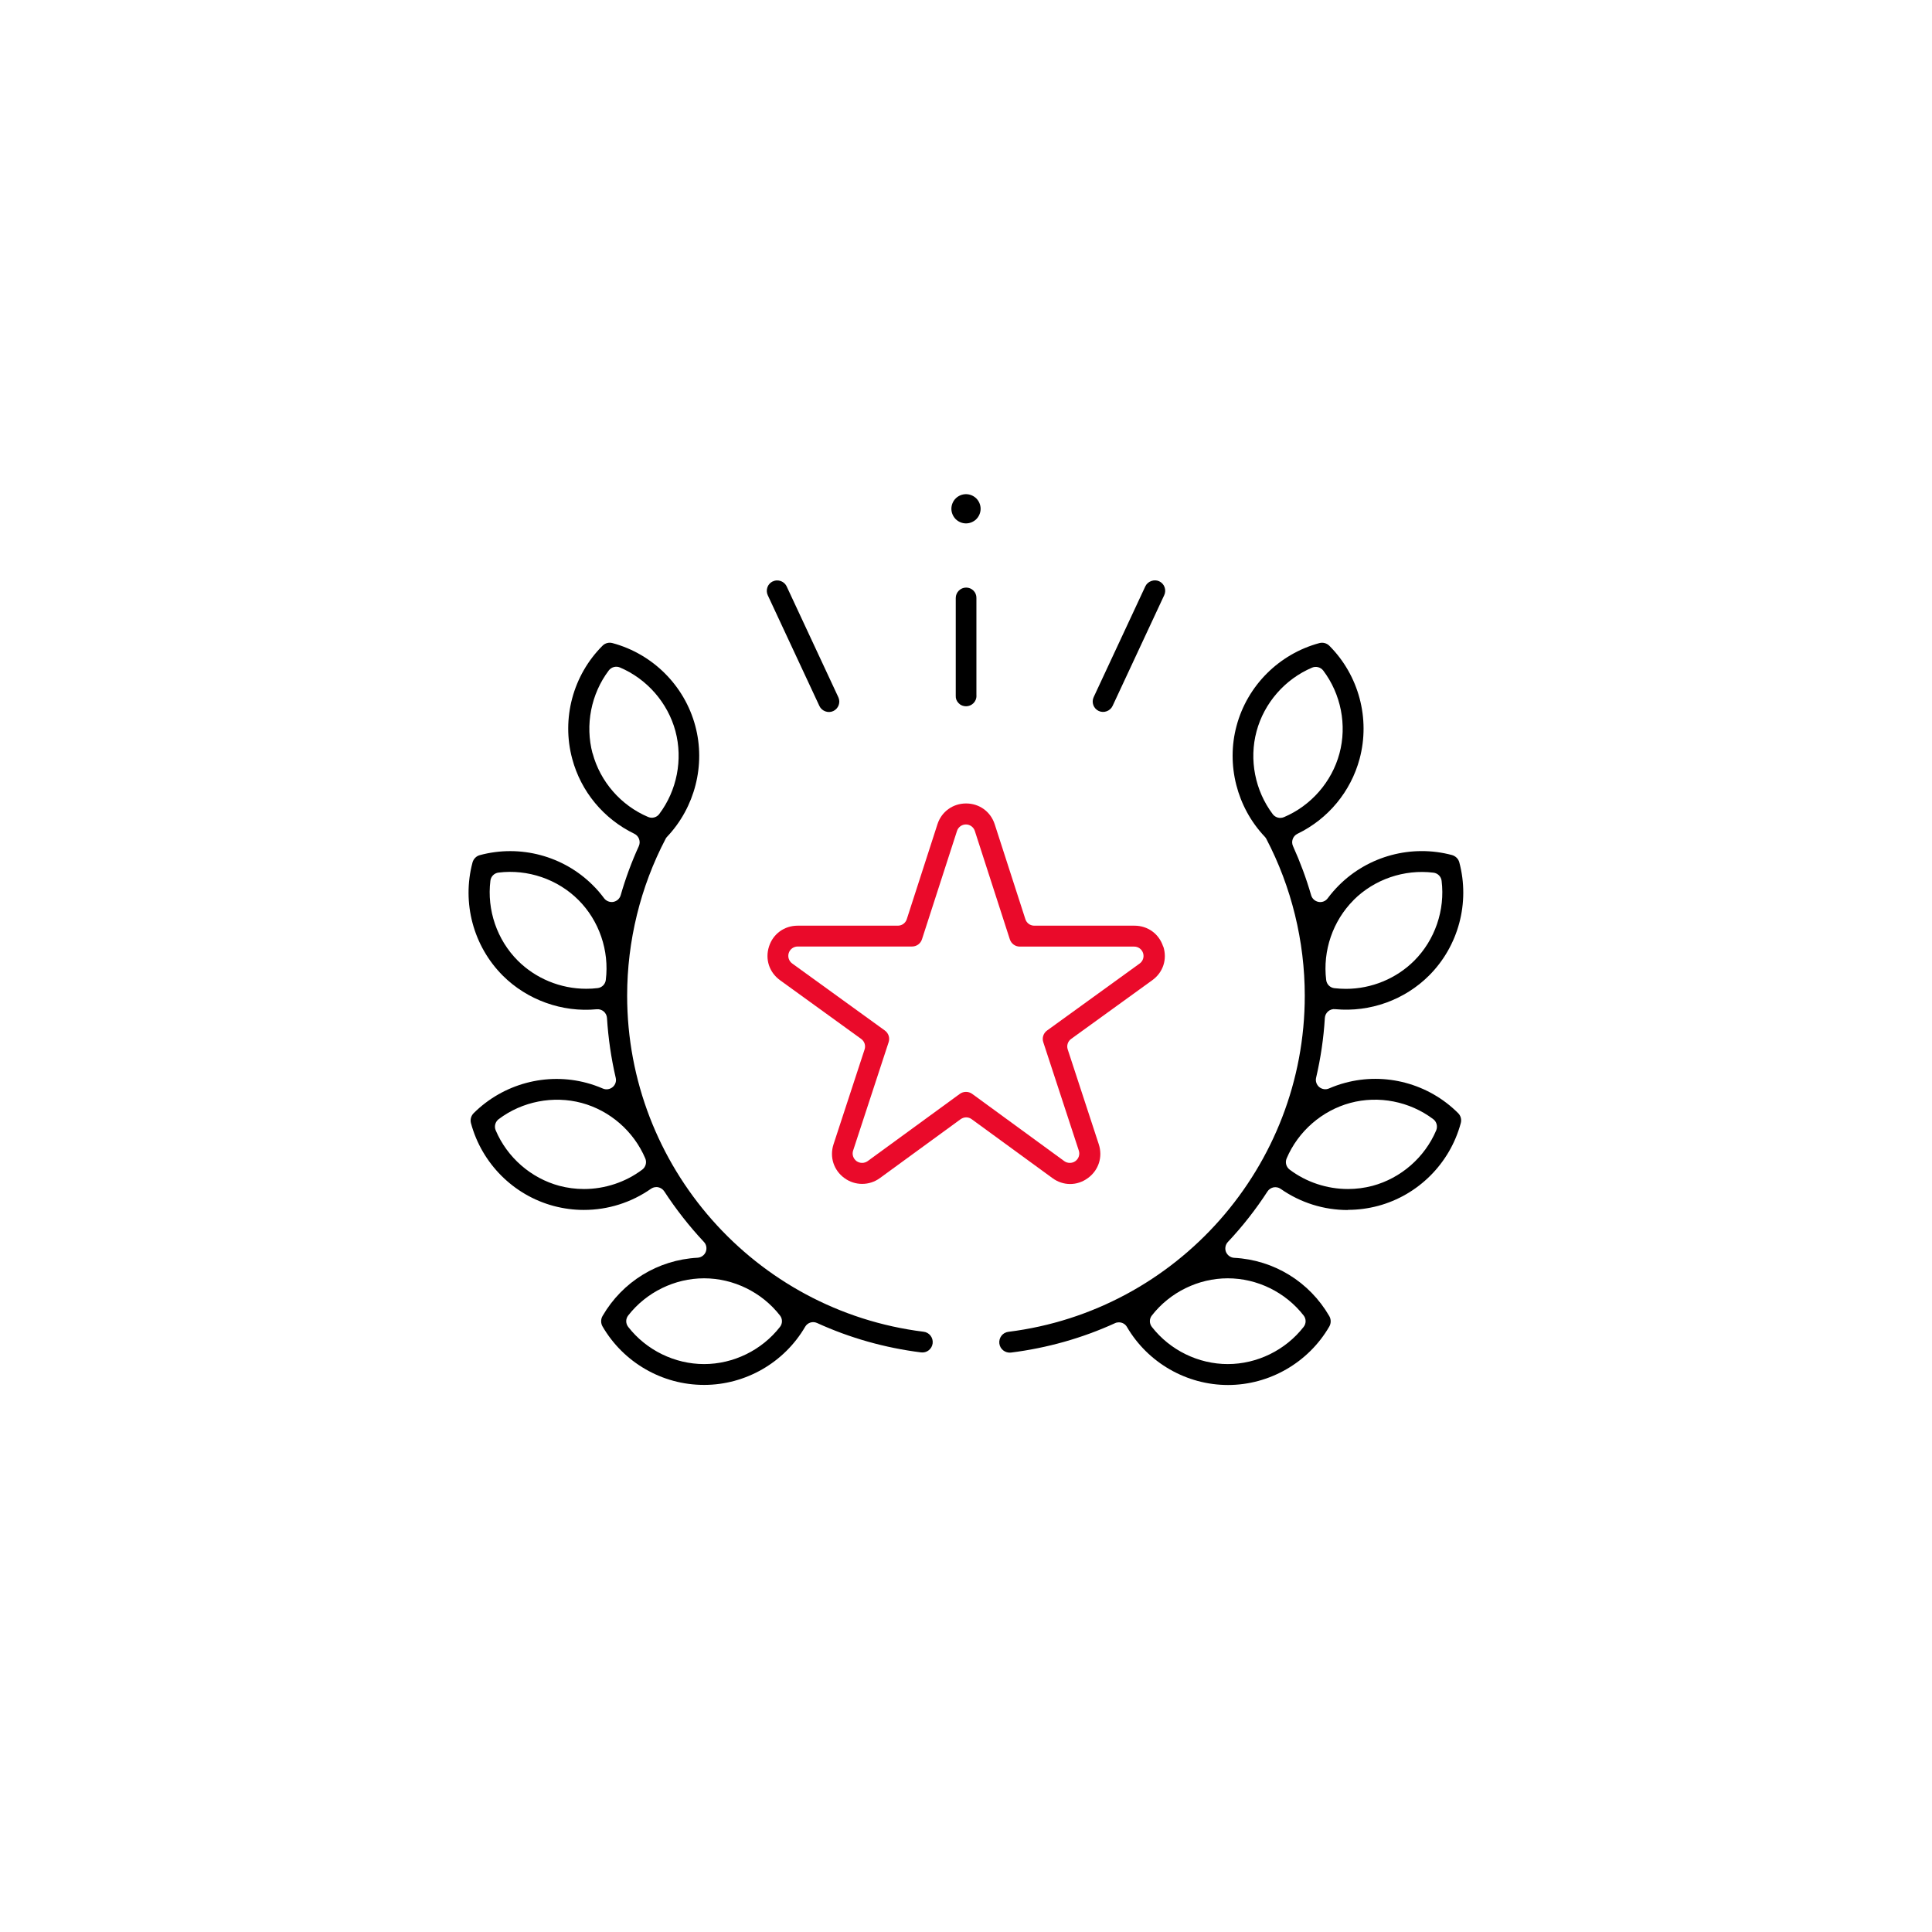 <?xml version="1.0" encoding="UTF-8"?><svg id="_레이어_1" xmlns="http://www.w3.org/2000/svg" viewBox="0 0 230 230"><defs><style>.cls-1{fill:#ea0a2a;}</style></defs><g><polygon class="cls-1" points="127.73 137.83 127.73 137.83 127.73 137.83 127.73 137.83"/><path class="cls-1" d="m138.47,112.68c-.49-1.51-1.83-2.48-3.41-2.48h-11.93c-.49,0-.91-.31-1.06-.77l-3.65-11.3c-.49-1.51-1.83-2.48-3.41-2.48s-2.93.98-3.41,2.48l-3.65,11.3c-.15.46-.58.77-1.06.77h-11.93c-1.58,0-2.93.97-3.41,2.48-.49,1.51.03,3.08,1.31,4.01l9.66,6.99c.4.29.56.79.41,1.25l-3.7,11.3c-.49,1.51.02,3.09,1.3,4.02,1.26.92,2.96.92,4.22,0l9.61-7.01c.2-.14.43-.22.66-.22s.46.07.66.22l9.61,7.01c1.28.94,2.94.94,4.22,0,1.28-.93,1.79-2.51,1.3-4.02l-3.7-11.3c-.15-.46.01-.96.41-1.25l9.66-6.99c1.29-.93,1.8-2.5,1.31-4.01Zm-2.79,2.02l-11.03,7.98c-.44.32-.62.88-.45,1.39l4.23,12.91c.15.46-.01.96-.41,1.25-.38.28-.94.28-1.32,0l-10.97-8.01c-.42-.31-1.04-.31-1.46,0l-10.98,8.01c-.2.14-.43.21-.66.21s-.46-.07-.66-.21c-.39-.29-.56-.79-.41-1.25l4.23-12.91c.17-.51-.01-1.07-.45-1.39l-11.03-7.98c-.39-.28-.56-.79-.41-1.25.15-.46.58-.77,1.06-.77h13.62c.54,0,1.01-.34,1.18-.86l4.17-12.9c.15-.46.58-.77,1.06-.77s.91.31,1.06.77l4.17,12.91c.17.51.64.86,1.18.86h13.62c.49,0,.91.31,1.06.77.15.46-.01.96-.41,1.25Z"/></g><g><path d="m92,69.21c-.3.14-.53.39-.64.7-.11.31-.1.65.04.95l6.15,13.19c.28.6,1.03.89,1.65.6.62-.29.89-1.03.6-1.65l-6.15-13.19c-.2-.43-.65-.71-1.13-.71-.18,0-.36.04-.52.12Z"/><path d="m116.24,82.84v-11.65c.02-.68-.54-1.24-1.22-1.24-.68,0-1.24.56-1.24,1.24v11.65c-.02.33.11.64.35.88.23.24.54.36.88.36.68,0,1.24-.56,1.24-1.24Z"/><path d="m160.47,144.03c1.21,0,2.41-.16,3.58-.47,4.79-1.28,8.56-5.06,9.85-9.85.12-.43,0-.89-.32-1.2-3.51-3.51-8.67-4.89-13.45-3.6h0c-.65.17-1.29.4-1.92.67-.39.17-.83.1-1.16-.17-.32-.27-.47-.7-.37-1.11.54-2.32.9-4.72,1.04-7.12.02-.3.16-.58.39-.78.23-.2.54-.3.84-.26,4.18.39,8.29-1.12,11.18-4.01,3.5-3.5,4.88-8.66,3.6-13.46-.11-.43-.45-.76-.88-.88-4.8-1.28-9.95.1-13.46,3.61-.47.47-.92.99-1.33,1.54-.25.34-.67.51-1.09.43-.42-.08-.76-.38-.88-.79-.58-2.01-1.31-3.97-2.16-5.85-.25-.55-.02-1.2.53-1.47,3.66-1.77,6.35-5.03,7.4-8.93,1.28-4.79-.1-9.94-3.6-13.45-.31-.31-.77-.44-1.2-.32-4.79,1.29-8.57,5.06-9.85,9.85-1.25,4.64.04,9.7,3.36,13.2.07.07.13.16.18.25,3,5.73,4.58,12.19,4.58,18.68,0,20.3-15.17,37.5-35.29,40.01-.33.04-.62.21-.82.47s-.29.59-.25.92c.08.68.71,1.16,1.39,1.08,4.29-.54,8.46-1.71,12.38-3.5.14-.07.3-.1.46-.1.4,0,.77.21.96.55,2.49,4.26,7.1,6.91,12.03,6.91s9.58-2.67,12.06-6.96c.22-.38.22-.86,0-1.24-2.37-4.09-6.6-6.69-11.32-6.94-.43-.02-.81-.3-.98-.7-.16-.4-.07-.87.22-1.18,1.75-1.86,3.34-3.89,4.72-6.02.16-.25.43-.43.72-.49.29-.05.6,0,.85.18,2.36,1.65,5.13,2.52,8,2.52Zm.67-36.88c2.47-2.47,6.03-3.69,9.51-3.26.51.06.91.46.97.97.43,3.48-.79,7.04-3.26,9.51-2.13,2.13-5.09,3.35-8.13,3.35-.46,0-.93-.03-1.38-.08-.51-.06-.91-.46-.97-.97-.43-3.48.79-7.04,3.26-9.51Zm-8.73-9.78c-.35,0-.68-.17-.89-.44-2.11-2.8-2.84-6.49-1.93-9.87.91-3.38,3.38-6.21,6.61-7.58.47-.2,1.02-.05,1.33.35,2.11,2.8,2.84,6.49,1.93,9.87-.91,3.38-3.38,6.21-6.61,7.58-.14.06-.29.09-.44.09Zm.76,40.54c1.37-3.23,4.21-5.7,7.58-6.61,3.38-.91,7.07-.18,9.87,1.93.41.31.55.85.36,1.33h0c-1.37,3.23-4.2,5.7-7.58,6.61-.95.25-1.93.38-2.93.38-2.5,0-4.97-.82-6.94-2.31-.41-.31-.56-.85-.36-1.33Zm-7.01,14.27c3.5,0,6.87,1.65,9.03,4.42.32.4.32.97,0,1.37-2.16,2.77-5.54,4.42-9.03,4.42s-6.87-1.65-9.03-4.42c-.32-.41-.32-.97,0-1.37,2.16-2.77,5.54-4.42,9.03-4.42Z"/><path d="m130.8,84.64c.62.29,1.37,0,1.65-.6l6.15-13.19c.14-.3.15-.64.04-.95-.11-.31-.34-.56-.64-.7-.6-.28-1.37,0-1.65.6l-6.15,13.19c-.29.62-.02,1.36.6,1.65Z"/><path d="m83.82,164.87c4.93,0,9.54-2.65,12.03-6.92.29-.5.9-.69,1.42-.45,3.92,1.79,8.09,2.96,12.38,3.5.33.04.66-.05.91-.25.26-.2.43-.5.47-.83.08-.68-.4-1.3-1.08-1.38-20.12-2.5-35.29-19.7-35.29-40.01,0-6.49,1.58-12.95,4.58-18.67.04-.09.1-.17.18-.25,3.31-3.5,4.6-8.55,3.35-13.2-1.28-4.79-5.06-8.56-9.85-9.85-.43-.12-.89,0-1.2.32-3.51,3.51-4.89,8.67-3.6,13.45,1.04,3.9,3.74,7.16,7.4,8.93.54.26.78.92.53,1.47-.85,1.86-1.58,3.83-2.16,5.85-.12.41-.46.71-.88.79-.41.07-.84-.1-1.09-.43-.41-.55-.85-1.07-1.33-1.54-3.5-3.51-8.66-4.89-13.46-3.6-.43.11-.76.45-.88.88-1.28,4.8.1,9.95,3.6,13.46,2.9,2.9,7.08,4.41,11.19,4.01.3-.03.6.07.83.26.23.2.37.48.39.78.15,2.4.5,4.8,1.04,7.12.1.41-.04.84-.37,1.11-.33.27-.77.34-1.16.17-.63-.27-1.28-.5-1.92-.67-4.79-1.29-9.94.1-13.46,3.6-.31.31-.44.77-.32,1.2,1.29,4.79,5.06,8.57,9.85,9.85,1.17.31,2.37.47,3.58.47,2.87,0,5.64-.87,8-2.52.19-.13.41-.2.64-.2.07,0,.14,0,.22.02.29.06.56.24.72.49,1.39,2.13,2.98,4.16,4.72,6.02.3.31.38.78.22,1.18-.16.4-.54.67-.97.7-4.72.25-8.95,2.85-11.32,6.94-.22.38-.22.86,0,1.24,2.49,4.29,7.11,6.96,12.06,6.96Zm-13.28-75.18c-.9-3.38-.18-7.07,1.93-9.87.31-.41.86-.56,1.33-.36,3.23,1.37,5.7,4.21,6.61,7.58.9,3.38.18,7.07-1.93,9.87-.21.28-.54.44-.89.44-.15,0-.29-.03-.43-.09-3.24-1.37-5.71-4.21-6.61-7.58Zm1.58,26.97c-.06.51-.46.91-.97.97-.45.06-.91.08-1.38.08-3.04,0-6-1.22-8.13-3.35-2.47-2.47-3.69-6.03-3.26-9.51.06-.51.46-.91.97-.97,3.48-.43,7.04.79,9.51,3.26s3.69,6.03,3.26,9.51Zm4.34,22.58c-1.98,1.49-4.44,2.31-6.94,2.31-1,0-1.98-.13-2.93-.38-3.38-.91-6.21-3.38-7.58-6.61-.2-.47-.05-1.02.36-1.33,2.8-2.11,6.49-2.83,9.87-1.93,3.38.91,6.21,3.38,7.58,6.61.2.47.05,1.02-.36,1.33Zm-1.67,17.36c2.16-2.77,5.54-4.42,9.03-4.42s6.87,1.65,9.03,4.42c.32.4.32.97,0,1.37-2.16,2.77-5.54,4.42-9.03,4.42s-6.87-1.65-9.03-4.42c-.32-.41-.32-.97,0-1.37Z"/></g><path d="m115,62.31c.46,0,.91-.19,1.23-.51.32-.32.51-.77.51-1.23s-.19-.91-.51-1.23c-.32-.32-.77-.51-1.23-.51s-.91.19-1.23.51c-.32.32-.51.77-.51,1.23s.19.9.51,1.23c.32.32.77.51,1.23.51Z"/></svg>